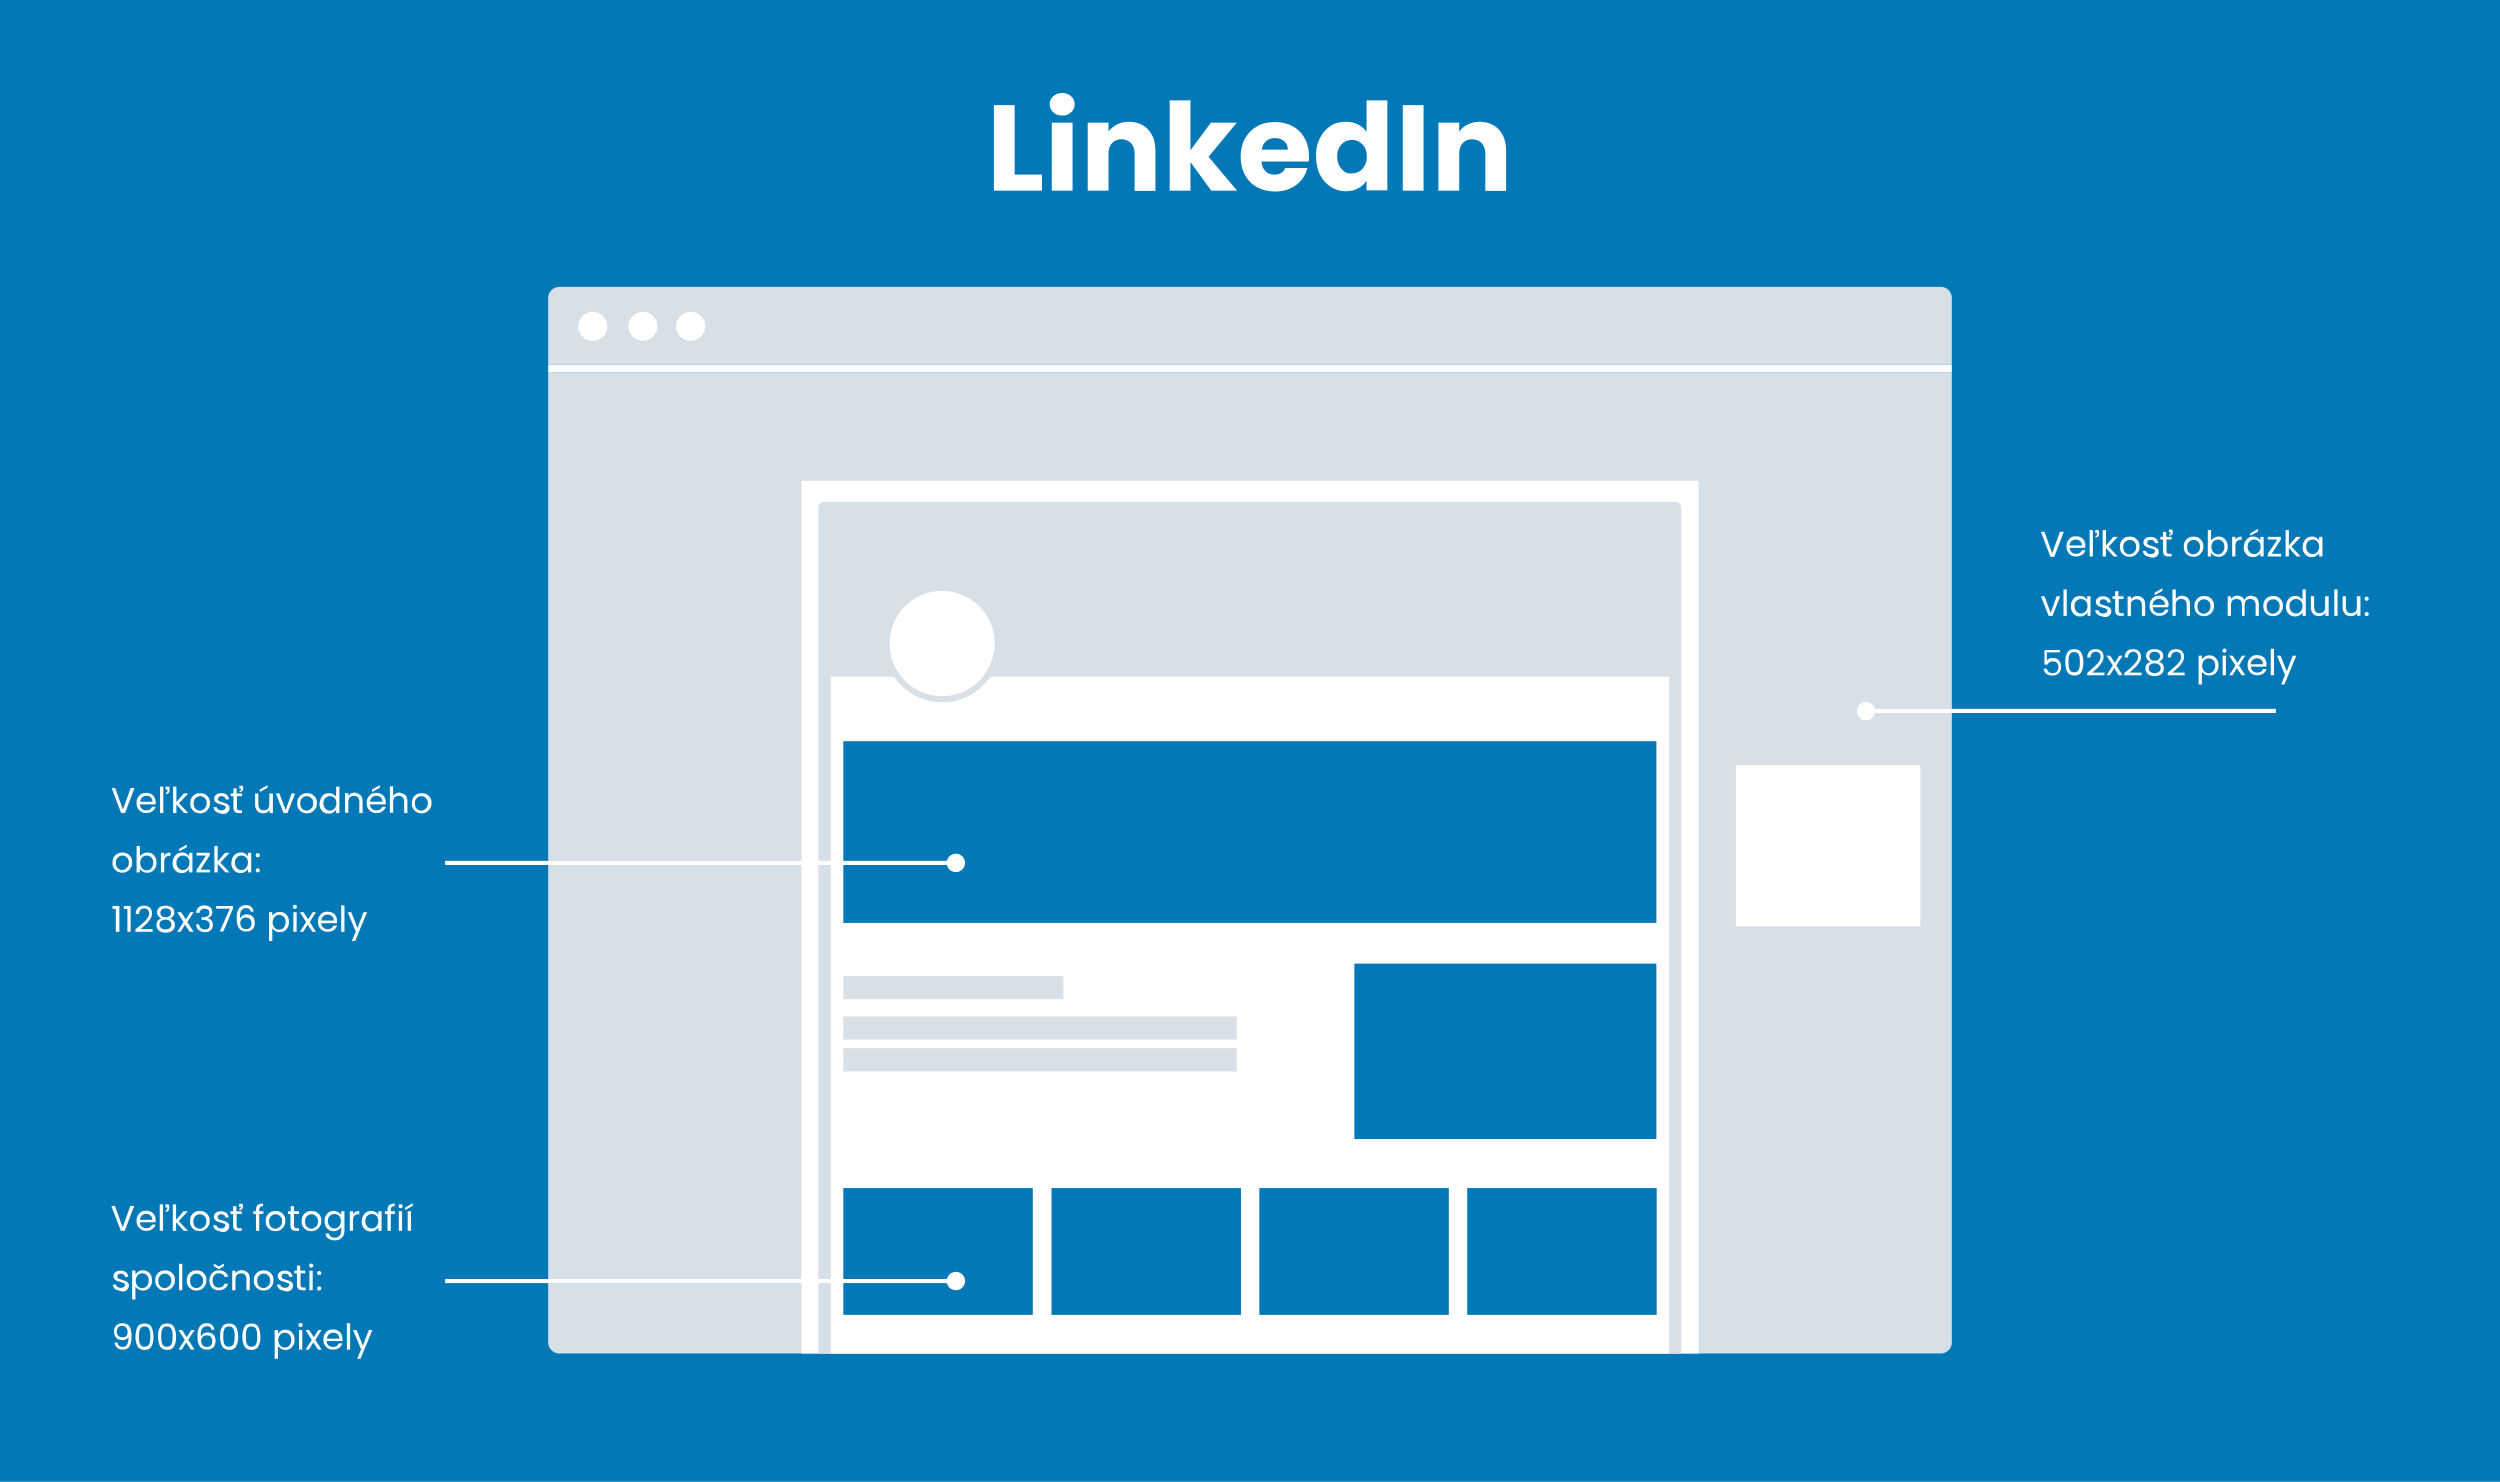 <svg xmlns="http://www.w3.org/2000/svg" xml:space="preserve" baseProfile="tiny" overflow="visible" version="1.2" viewBox="0 0 841.9 499"><path fill="#0278B6" d="M0 0h841.9v499H0z"/><path fill="#D7DFE7" d="M657.3 100.3v22.5H184.6v-22.5c0-2 1.7-3.7 3.7-3.7h465.3c2 0 3.7 1.6 3.7 3.7"/><path fill="#FFF" d="M184.6 122.8h472.7v2.7H184.6z"/><path fill="#D7DFE7" d="M184.6 125.5v326.6c0 2 1.7 3.7 3.7 3.7h465.3c2 0 3.7-1.7 3.7-3.7V125.5z"/><circle cx="199.6" cy="109.9" r="4.9" fill="#FFF"/><circle cx="216.5" cy="109.9" r="4.9" fill="#FFF"/><circle cx="232.6" cy="109.9" r="4.9" fill="#FFF"/><g fill="#FFF"><circle cx="320.8" cy="209.5" r="3.1"/><path d="M492.742 210.186h-170.6v-1.4h170.6z"/></g><path fill="#FFF" d="M269.9 161.9H572v293.9H269.9z"/><path fill="#D7DFE7" d="M566.2 455.8H275.6V171.1c0-1.2.9-2.1 2.1-2.1h286.4c1.2 0 2.1.9 2.1 2.1z"/><path fill="#FFF" d="M279.8 227.9h282.3v227.9H279.8z"/><path fill="#D7DFE7" d="M317.3 197.1c-10.8 0-19.7 8.8-19.7 19.7s8.8 19.7 19.7 19.7c10.8 0 19.7-8.8 19.7-19.7-.1-10.9-8.9-19.7-19.7-19.7m0 37.3c-9.7 0-17.7-7.9-17.7-17.7 0-9.7 7.9-17.7 17.7-17.7s17.7 7.9 17.7 17.7c-.1 9.8-8 17.7-17.7 17.7"/><circle cx="317.3" cy="216.7" r="17.7" fill="#FFF" transform="rotate(-80.781 317.269 216.716)"/><g fill="#FFF"><path d="M341.7 58.8h9.2v5.4h-16.2V35.4h7zM354.7 37.8q-1.2-1.05-1.2-2.7t1.2-2.7c.8-.7 1.8-1.1 3-1.1s2.2.4 3 1.1q1.2 1.05 1.2 2.7t-1.2 2.7c-1.2 1.05-1.8 1.1-3 1.1s-2.2-.3-3-1.1m6.5 3.5v22.9h-7V41.3zM386.7 43.7q2.4 2.55 2.4 7.2v13.4h-7V51.8q0-2.25-1.2-3.6c-.8-.8-1.9-1.3-3.2-1.3s-2.4.4-3.2 1.3q-1.2 1.2-1.2 3.6v12.4h-7V41.3h7v3c.7-1 1.7-1.8 2.9-2.4s2.6-.9 4.1-.9c2.6.1 4.8.9 6.4 2.7M407.9 64.2l-7-9.6v9.6h-7V33.8h7v16.8l6.9-9.3h8.7L407 52.8l9.6 11.4zM440.7 54.4h-15.9c.1 1.4.6 2.5 1.4 3.3s1.8 1.1 3 1.1c1.7 0 3-.7 3.6-2.2h7.5c-.4 1.5-1.1 2.9-2.1 4.1s-2.2 2.1-3.8 2.8c-1.5.7-3.2 1-5 1-2.2 0-4.2-.5-6-1.4-1.8-1-3.1-2.3-4.1-4.1s-1.5-3.9-1.5-6.2.5-4.5 1.5-6.2c1-1.8 2.3-3.1 4.1-4.1 1.7-1 3.8-1.4 6-1.4s4.2.5 5.9 1.4 3.1 2.3 4 4q1.5 2.55 1.5 6c.1.5 0 1.2-.1 1.9m-7-3.9c0-1.2-.4-2.2-1.2-2.9s-1.8-1.1-3.1-1.1c-1.2 0-2.2.3-3 1s-1.3 1.7-1.5 2.9h8.8zM444.5 46.5c.9-1.8 2.1-3.1 3.6-4.1s3.2-1.4 5.1-1.4c1.5 0 2.9.3 4.1.9s2.2 1.5 2.9 2.5V33.8h7v30.3h-7v-3.3c-.7 1.1-1.6 2-2.8 2.6-1.2.7-2.6 1-4.2 1q-2.85 0-5.1-1.5c-1.5-1-2.7-2.4-3.6-4.1-.9-1.8-1.3-3.9-1.3-6.2-.1-2.3.4-4.3 1.3-6.1m14.3 2.1c-1-1-2.2-1.5-3.5-1.5s-2.6.5-3.5 1.5c-1 1-1.5 2.4-1.5 4.1q0 2.55 1.5 4.2c1.5 1.65 2.2 1.5 3.5 1.5s2.6-.5 3.5-1.5 1.5-2.4 1.5-4.1q0-2.7-1.5-4.2M479.4 35.4v28.8h-7V35.4zM504.8 43.7q2.4 2.55 2.4 7.2v13.4h-7V51.8q0-2.25-1.2-3.6c-.8-.8-1.9-1.3-3.2-1.3s-2.4.4-3.2 1.3q-1.2 1.2-1.2 3.6v12.4h-7V41.3h7v3c.7-1 1.7-1.8 2.9-2.4s2.6-.9 4.1-.9c2.7.1 4.8.9 6.4 2.7"/></g><g fill="#FFF"><path d="m45.3 265.4-3.2 8.4h-1.3l-3.2-8.4h1.2l2.6 7.2 2.6-7.2zM52.4 270.9h-5.3c0 .6.3 1.2.7 1.5.4.4.9.5 1.5.5q.75 0 1.2-.3c.3-.2.5-.5.7-.9h1.2c-.2.6-.5 1.1-1.1 1.5-.5.4-1.2.6-2 .6-.6 0-1.2-.1-1.7-.4q-.75-.45-1.2-1.2c-.3-.5-.4-1.1-.4-1.8s.1-1.3.4-1.8.7-.9 1.1-1.2c.5-.3 1.1-.4 1.7-.4s1.2.1 1.7.4.9.6 1.1 1.1c.3.5.4 1 .4 1.6.1.3 0 .6 0 .8m-1.3-2c-.2-.3-.4-.5-.8-.7-.3-.2-.7-.2-1-.2-.6 0-1 .2-1.4.5-.4.4-.6.8-.7 1.5h4.2c-.1-.4-.2-.8-.3-1.1M55 264.9v8.9h-1.1v-8.9zm2.1 1.1c0 .9-.4 1.4-1.2 1.4v-.5c.2 0 .3-.1.4-.2s.1-.3.1-.5v-.3h-.6v-1H57c.1.4.1.7.1 1.1M62 273.8l-2.6-2.9v2.9h-1.1v-8.9h1.1v5.2l2.5-2.9h1.5l-3.1 3.3 3.1 3.3zM65.7 273.5q-.75-.45-1.2-1.2c-.45-.75-.4-1.1-.4-1.8s.1-1.3.4-1.8q.45-.75 1.2-1.2c.5-.3 1.1-.4 1.7-.4s1.2.1 1.7.4q.75.45 1.2 1.2c.45.75.4 1.1.4 1.8s-.1 1.3-.5 1.8q-.45.75-1.2 1.2c-.5.3-1.1.4-1.7.4-.5 0-1.1-.2-1.6-.4m2.8-.9c.3-.2.6-.5.8-.8.2-.4.3-.8.3-1.3s-.1-1-.3-1.3-.5-.6-.8-.8-.7-.3-1.1-.3-.8.1-1.1.3-.6.5-.8.8c-.2.4-.3.8-.3 1.3s.1 1 .3 1.4.5.6.8.8.7.3 1.1.3.7-.2 1.1-.4M73.2 273.6c-.4-.2-.7-.4-.9-.7s-.4-.7-.4-1.1H73c0 .3.2.6.5.8s.6.3 1.1.3c.4 0 .7-.1 1-.3.2-.2.4-.4.4-.7s-.1-.5-.4-.6-.7-.3-1.2-.4-.9-.3-1.2-.4-.6-.3-.8-.6-.3-.6-.3-1q0-.45.3-.9c.2-.3.5-.5.9-.7s.8-.2 1.3-.2q1.05 0 1.8.6c.4.4.7.9.7 1.5H76c0-.3-.2-.6-.4-.8-.3-.2-.6-.3-1-.3q-.6 0-.9.3c-.2.2-.3.4-.3.7 0 .2.1.4.2.5s.3.3.5.3.5.2.9.3c.5.1.9.3 1.2.4s.5.3.8.6.3.6.3 1-.1.7-.3 1-.5.5-.8.7c-.4.2-.8.2-1.3.2-.9-.2-1.3-.3-1.7-.5M79.8 267.2h1.7v.9h-1.7v3.9c0 .3.1.5.2.7.1.1.4.2.7.2h.8v.9h-1c-.6 0-1.1-.1-1.4-.4s-.5-.7-.5-1.4v-3.9h-.9v-.9h.9v-1.7h1.1v1.7zm2.1-1.7q0 .6-.3.9t-.9.3v-.5c.2 0 .3 0 .4-.1s.1-.2.1-.3v-.2h-.6v-1h1.1c.2.3.2.6.2.9M91.9 267.2v6.6h-1.1v-1c-.2.3-.5.6-.9.8q-.6.3-1.2.3c-.5 0-1-.1-1.4-.3s-.7-.5-1-1c-.2-.4-.4-.9-.4-1.5v-3.9H87v3.7c0 .6.2 1.1.5 1.5.3.3.8.5 1.3.5.6 0 1-.2 1.4-.5.3-.4.5-.9.5-1.6v-3.6zm-1.8-1.9-2.6 1.4v-.8l2.6-1.5zM96.2 272.8l2-5.6h1.2l-2.6 6.6h-1.3l-2.6-6.6h1.2zM101.7 273.5q-.75-.45-1.2-1.2c-.45-.75-.4-1.1-.4-1.8s.1-1.3.4-1.8q.45-.75 1.2-1.2c.5-.3 1.1-.4 1.7-.4s1.2.1 1.7.4q.75.45 1.2 1.2c.45.75.4 1.1.4 1.8s-.1 1.3-.5 1.8q-.45.75-1.2 1.2c-.5.3-1.1.4-1.7.4s-1.1-.2-1.6-.4m2.7-.9c.3-.2.6-.5.8-.8.2-.4.3-.8.3-1.3s-.1-1-.3-1.3-.5-.6-.8-.8-.7-.3-1.1-.3-.8.1-1.1.3-.6.5-.8.8c-.2.4-.3.8-.3 1.3s.1 1 .3 1.4.5.6.8.8.7.3 1.1.3.8-.2 1.1-.4M108.1 268.7c.3-.5.6-.9 1.1-1.2s1-.4 1.6-.4c.5 0 1 .1 1.4.4.4.2.8.5 1 .9v-3.5h1.1v8.9h-1.1v-1.2c-.2.4-.5.7-1 1-.4.3-.9.4-1.5.4s-1.1-.1-1.6-.4-.9-.7-1.1-1.2c-.3-.5-.4-1.1-.4-1.8.1-.8.3-1.4.5-1.9m4.9.5c-.2-.4-.5-.7-.8-.8-.3-.2-.7-.3-1.1-.3s-.8.1-1.1.3-.6.5-.8.8c-.2.4-.3.8-.3 1.3s.1.9.3 1.3.5.7.8.9.7.3 1.1.3.8-.1 1.1-.3.6-.5.8-.9.3-.8.3-1.3-.1-1-.3-1.3M121.4 267.8c.5.5.7 1.2.7 2.1v3.9H121V270c0-.7-.2-1.2-.5-1.5s-.8-.5-1.3-.5c-.6 0-1 .2-1.4.5-.3.4-.5.9-.5 1.6v3.6h-1.1v-6.6h1.1v.9c.2-.3.5-.6.9-.8q.6-.3 1.2-.3c.9.2 1.5.4 2 .9M129.9 270.9h-5.3c0 .6.3 1.2.7 1.5.4.4.9.5 1.5.5q.75 0 1.2-.3c.3-.2.5-.5.7-.9h1.2c-.2.6-.5 1.1-1.1 1.5-.5.4-1.2.6-2 .6-.6 0-1.2-.1-1.7-.4q-.75-.45-1.2-1.2c-.3-.5-.4-1.1-.4-1.8s.1-1.3.4-1.8.7-.9 1.1-1.2c.5-.3 1.1-.4 1.7-.4s1.2.1 1.7.4.9.6 1.1 1.1c.3.5.4 1 .4 1.6zm-1.4-2c-.2-.3-.4-.5-.8-.7-.3-.2-.7-.2-1-.2-.6 0-1 .2-1.4.5-.4.4-.6.8-.7 1.5h4.2c0-.4-.1-.8-.3-1.1m-.6-3.6-2.6 1.4v-.8l2.6-1.5zM136 267.4c.4.2.7.5.9 1s.3.9.3 1.5v3.9h-1.1V270c0-.7-.2-1.2-.5-1.5s-.8-.5-1.3-.5c-.6 0-1 .2-1.4.5-.3.4-.5.9-.5 1.6v3.6h-1.1v-8.9h1.1v3.2c.2-.3.5-.6.9-.8s.8-.3 1.3-.3c.5.2 1 .3 1.4.5M140.3 273.5q-.75-.45-1.2-1.2c-.45-.75-.4-1.1-.4-1.8s.1-1.3.4-1.8q.45-.75 1.2-1.2c.5-.3 1.1-.4 1.7-.4s1.2.1 1.7.4q.75.45 1.2 1.2c.45.75.4 1.1.4 1.8s-.1 1.3-.5 1.8q-.45.75-1.2 1.2c-.5.3-1.1.4-1.7.4s-1.1-.2-1.6-.4m2.7-.9c.3-.2.6-.5.8-.8.2-.4.3-.8.3-1.3s-.1-1-.3-1.3-.5-.6-.8-.8-.7-.3-1.1-.3-.8.1-1.1.3-.6.5-.8.8c-.2.4-.3.8-.3 1.3s.1 1 .3 1.4.5.6.8.8.7.3 1.1.3.8-.2 1.1-.4M39.5 293.5q-.75-.45-1.2-1.2c-.45-.75-.4-1.1-.4-1.8s.1-1.3.4-1.8q.45-.75 1.2-1.2c.5-.3 1.1-.4 1.7-.4s1.2.1 1.7.4q.75.45 1.2 1.2c.45.75.4 1.1.4 1.8s-.1 1.3-.5 1.8q-.45.75-1.2 1.2c-.5.3-1.1.4-1.7.4-.5 0-1.1-.2-1.6-.4m2.8-.9c.3-.2.6-.5.8-.8.2-.4.3-.8.3-1.3s-.1-1-.3-1.3-.5-.6-.8-.8-.7-.3-1.1-.3-.8.1-1.1.3-.6.5-.8.8c-.2.4-.3.8-.3 1.3s.1 1 .3 1.4.5.6.8.8.7.3 1.1.3.8-.2 1.1-.4M48.1 287.5c.4-.2.9-.4 1.5-.4s1.1.1 1.6.4.8.7 1.1 1.2.4 1.1.4 1.8-.1 1.3-.4 1.8-.6.9-1.1 1.2-1 .4-1.6.4-1.1-.1-1.5-.4c-.4-.2-.8-.6-1-.9v1.2H46v-8.9h1.1v3.5c.2-.4.6-.7 1-.9m3.2 1.7c-.2-.4-.5-.6-.8-.8s-.7-.3-1.1-.3-.8.1-1.1.3-.6.5-.8.9-.3.8-.3 1.3.1.9.3 1.3.5.7.8.9.7.3 1.1.3.8-.1 1.1-.3.6-.5.8-.9.3-.8.3-1.3c0-.6-.1-1.1-.3-1.4M56.1 287.4c.4-.2.8-.3 1.3-.3v1.1h-.3c-1.2 0-1.8.7-1.8 2v3.6h-1.1v-6.6h1.1v1.1c.1-.4.4-.7.8-.9M58.6 288.7c.3-.5.6-.9 1.1-1.2s1-.4 1.6-.4 1.1.1 1.5.4c.4.2.7.6.9.9v-1.2h1.1v6.6h-1.1v-1.2c-.2.4-.5.7-1 1-.4.3-.9.4-1.5.4s-1.1-.1-1.6-.4-.8-.7-1.1-1.2-.4-1.1-.4-1.8c.1-.8.2-1.4.5-1.9m4.9.5c-.2-.4-.5-.7-.8-.8-.3-.2-.7-.3-1.1-.3s-.8.1-1.1.3-.6.5-.8.8c-.2.4-.3.8-.3 1.3s.1.9.3 1.3.5.7.8.9.7.3 1.1.3.8-.1 1.1-.3.6-.5.8-.9.3-.8.3-1.3-.1-1-.3-1.3m-.6-3.9-2.6 1.4v-.8l2.6-1.5zM67.5 292.9h3.2v.9h-4.5v-.9l3.2-4.8h-3.2v-.9h4.4v.9zM75.9 293.8l-2.6-2.9v2.9h-1.1v-8.9h1.1v5.2l2.5-2.9h1.5l-3.1 3.3 3.1 3.3zM78.4 288.7c.3-.5.6-.9 1.1-1.2s1-.4 1.6-.4 1.1.1 1.5.4c.4.2.7.6.9.9v-1.2h1.1v6.6h-1.1v-1.2c-.2.4-.5.7-1 1-.4.3-.9.4-1.5.4s-1.1-.1-1.6-.4-.8-.7-1.1-1.2-.4-1.1-.4-1.8c.1-.8.2-1.4.5-1.9m4.8.5c-.2-.4-.5-.7-.8-.8-.3-.2-.7-.3-1.1-.3s-.8.1-1.1.3-.6.5-.8.8c-.2.4-.3.8-.3 1.3s.1.9.3 1.3.5.7.8.9.7.3 1.1.3.8-.1 1.1-.3.6-.5.8-.9.3-.8.3-1.3-.1-1-.3-1.3M86.3 288.5c-.1-.1-.2-.3-.2-.5s.1-.4.2-.5.3-.2.5-.2.4.1.5.2.2.3.2.5-.1.4-.2.5-.3.2-.5.2-.4-.1-.5-.2m0 5.1c-.1-.1-.2-.3-.2-.5s.1-.4.2-.5.3-.2.5-.2.4.1.5.2.2.3.2.5-.1.4-.2.5-.3.2-.5.2-.4 0-.5-.2M37.9 306.1v-1h2.3v8.7H39v-7.7zM41.7 306.1v-1H44v8.7h-1.1v-7.7zM48.1 310.9c.6-.5 1.1-1.1 1.5-1.6.4-.6.6-1.1.6-1.7 0-.5-.1-.9-.4-1.2s-.7-.5-1.2-.5-1 .2-1.3.5-.5.8-.5 1.4h-1.1c0-.9.3-1.6.8-2.1s1.2-.7 2-.7 1.5.2 2 .7.7 1.1.7 1.9c0 .7-.2 1.3-.6 1.9s-.8 1.2-1.4 1.7c-.5.5-1.1 1-1.9 1.7h4.1v.9h-5.8v-.8c1.1-.9 1.9-1.6 2.5-2.1M53.3 308.5c-.2-.3-.4-.7-.4-1.2q0-.6.3-1.2c.2-.3.5-.6 1-.8.4-.2.9-.3 1.6-.3s1.1.1 1.6.3c.4.2.8.5 1 .8q.3.45.3 1.2c0 .5-.1.9-.4 1.2-.2.3-.6.6-1 .8.5.2.9.4 1.2.8s.4.8.4 1.4c0 .5-.1 1-.4 1.4s-.6.7-1.1.9-1 .3-1.6.3-1.1-.1-1.6-.3-.8-.5-1.1-.9-.4-.8-.4-1.4c0-.5.1-1 .4-1.4s.7-.6 1.2-.8c-.4-.2-.8-.5-1-.8m1 1.6q-.6.45-.6 1.2c0 .5.2.9.5 1.2.4.3.9.5 1.5.5s1.1-.2 1.5-.5.5-.7.5-1.2q0-.75-.6-1.2c-.6-.45-.9-.4-1.5-.4-.4 0-.9.2-1.3.4m2.8-3.8c-.3-.3-.8-.4-1.3-.4-.6 0-1 .1-1.3.4s-.5.6-.5 1.1c0 .4.2.8.5 1.1s.8.4 1.3.4 1-.1 1.3-.4.5-.6.5-1.1-.2-.9-.5-1.1M63.9 313.8l-1.6-2.4-1.5 2.4h-1.1l2.1-3.3-2.1-3.3H61l1.6 2.4 1.5-2.4h1.1l-2.1 3.3 2.1 3.3zM66.9 305.5c.5-.4 1.2-.6 2-.6.5 0 1 .1 1.4.3s.7.5.9.8.3.7.3 1.1c0 .5-.1.9-.4 1.3s-.7.6-1.1.7v.1c.5.1.9.4 1.2.8s.5.9.5 1.5q0 .75-.3 1.2c-.2.4-.5.6-.9.9s-.9.3-1.5.3c-.8 0-1.5-.2-2.1-.7-.5-.4-.8-1.1-.9-1.9h1q.15.75.6 1.2c.3.3.8.5 1.3.5.6 0 1-.1 1.3-.4s.4-.7.4-1.1c0-.6-.2-1-.6-1.3s-1-.4-1.8-.4h-.3v-.9h.3c.7 0 1.3-.1 1.7-.4.4-.2.6-.6.6-1.1 0-.4-.1-.8-.4-1s-.7-.4-1.2-.4-.9.1-1.2.4-.5.6-.5 1H66c.1-.9.4-1.4.9-1.9M78.5 305.9l-3.3 7.8H74l3.4-7.7h-4.6v-.9h5.7zM82.9 305.8c-.7 0-1.2.3-1.6.8s-.5 1.5-.5 2.7c.2-.4.5-.7.9-1 .4-.2.9-.4 1.4-.4.8 0 1.5.3 2 .8s.7 1.2.7 2.1q0 .75-.3 1.5c-.2.4-.5.8-1 1-.4.3-.9.4-1.6.4-.8 0-1.5-.2-1.9-.6-.5-.4-.8-.9-1-1.5s-.3-1.4-.3-2.4c0-2.9 1-4.4 3.1-4.4q1.2 0 1.8.6c.6.6.7 1 .8 1.6h-1c-.1-.7-.6-1.2-1.5-1.2m-1 3.4c-.3.1-.6.4-.7.6s-.3.6-.3 1c0 .6.2 1.1.5 1.5s.9.6 1.5.6 1-.2 1.3-.5.5-.8.5-1.4-.2-1.1-.5-1.5-.8-.5-1.4-.5c-.3-.1-.6 0-.9.2M92.7 307.5c.4-.3.9-.4 1.5-.4s1.1.1 1.6.4.9.7 1.1 1.2c.3.5.4 1.1.4 1.8s-.1 1.3-.4 1.8-.6.9-1.1 1.2-1 .4-1.6.4-1.1-.1-1.5-.4-.8-.6-1-.9v4.3h-1.1v-9.7h1.1v1.2c.3-.4.6-.7 1-.9m3.2 1.7c-.2-.4-.5-.6-.8-.8s-.7-.3-1.1-.3-.8.1-1.1.3-.6.5-.8.9-.3.8-.3 1.3.1.9.3 1.3.5.7.8.9.7.3 1.1.3.8-.1 1.1-.3.6-.5.8-.9.3-.8.3-1.3c0-.6-.1-1.1-.3-1.4M98.8 305.9c-.1-.1-.2-.3-.2-.5s.1-.4.2-.5.3-.2.5-.2.4.1.5.2.2.3.2.5-.1.4-.2.5-.3.2-.5.2c-.1 0-.3-.1-.5-.2m1.1 1.3v6.6h-1.1v-6.6zM105.2 313.8l-1.6-2.4-1.5 2.4H101l2.1-3.3-2.1-3.3h1.2l1.6 2.4 1.5-2.4h1.1l-2.1 3.3 2.1 3.3zM113.5 310.9h-5.3c0 .6.3 1.2.7 1.5.4.4.9.5 1.5.5q.75 0 1.2-.3c.3-.2.5-.5.7-.9h1.2c-.2.6-.5 1.1-1.1 1.5-.5.4-1.2.6-2 .6-.6 0-1.2-.1-1.7-.4q-.75-.45-1.2-1.2c-.3-.5-.4-1.1-.4-1.8s.1-1.3.4-1.8.7-.9 1.1-1.2c.5-.3 1.1-.4 1.7-.4s1.2.1 1.7.4.9.6 1.1 1.1c.3.5.4 1 .4 1.6zm-1.4-2c-.2-.3-.4-.5-.8-.7-.3-.2-.7-.2-1-.2-.6 0-1 .2-1.4.5-.4.4-.6.8-.7 1.5h4.2c0-.4-.1-.8-.3-1.1M116 304.9v8.9h-1.1v-8.9zM123.6 307.2l-4 9.7h-1.1l1.3-3.2-2.7-6.5h1.2l2.1 5.3 2-5.3z"/></g><g fill="#FFF"><path d="m695 179.1-3.2 8.4h-1.3l-3.2-8.4h1.2l2.6 7.2 2.6-7.2zM702.2 184.5H697c0 .6.3 1.2.7 1.5.4.4.9.5 1.5.5q.75 0 1.2-.3c.3-.2.5-.5.7-.9h1.2c-.2.6-.5 1.1-1.1 1.5s-1.2.6-2 .6c-.6 0-1.2-.1-1.7-.4q-.75-.45-1.2-1.2c-.3-.5-.4-1.1-.4-1.8s.1-1.3.4-1.8.7-.9 1.1-1.2 1.1-.4 1.7-.4 1.2.1 1.7.4.9.6 1.1 1.1.4 1 .4 1.6c-.1.4-.1.6-.1.8m-1.4-1.9c-.2-.3-.4-.5-.8-.7-.3-.2-.7-.2-1-.2-.6 0-1 .2-1.4.5-.4.4-.6.8-.7 1.5h4.2c0-.5-.1-.8-.3-1.1M704.8 178.5v8.9h-1.1v-8.9zm2.1 1.1c0 .9-.4 1.4-1.2 1.4v-.5c.2 0 .3-.1.4-.2s.1-.3.1-.5v-.3h-.6v-1h1.1c.1.4.2.8.2 1.1M711.8 187.4l-2.6-2.9v2.9h-1.1v-8.9h1.1v5.2l2.5-2.9h1.5l-3.1 3.3 3.1 3.3zM715.5 187.1q-.75-.45-1.2-1.2c-.3-.5-.4-1.1-.4-1.8s.1-1.3.4-1.8.7-.9 1.2-1.2 1.1-.4 1.7-.4 1.2.1 1.7.4.9.7 1.2 1.2.4 1.1.4 1.8-.1 1.3-.5 1.8q-.45.75-1.2 1.2c-.5.3-1.1.4-1.7.4s-1.1-.1-1.6-.4m2.8-.8c.3-.2.6-.5.8-.8.2-.4.3-.8.3-1.3s-.1-1-.3-1.3c-.2-.4-.5-.6-.8-.8s-.7-.3-1.1-.3-.8.1-1.1.3-.6.5-.8.8c-.2.4-.3.8-.3 1.3s.1 1 .3 1.4.5.6.8.8.7.3 1.1.3c.4-.1.7-.2 1.1-.4M722.9 187.3c-.4-.2-.7-.4-.9-.7s-.4-.7-.4-1.1h1.1c0 .3.2.6.5.8s.6.3 1.1.3c.4 0 .7-.1 1-.3s.4-.4.4-.7-.1-.5-.4-.6-.7-.3-1.2-.4-.9-.3-1.2-.4-.6-.3-.8-.6-.3-.6-.3-1q0-.45.3-.9c.2-.3.5-.5.9-.7s.8-.2 1.3-.2q1.05 0 1.8.6c.4.4.7.9.7 1.5h-1.1c0-.3-.2-.6-.4-.8-.3-.2-.6-.3-1-.3q-.6 0-.9.3c-.3.3-.3.4-.3.7 0 .2.1.4.2.5s.3.3.5.3.5.2.9.3c.5.1.9.3 1.2.4s.5.3.8.6.3.6.3 1-.1.7-.3 1-.5.5-.8.7c-.4.2-.8.2-1.3.2-.8-.3-1.3-.4-1.7-.5M729.6 180.8h1.7v.9h-1.7v3.9c0 .3.1.5.2.7.1.1.4.2.7.2h.8v.9h-1c-.6 0-1.1-.1-1.4-.4s-.5-.7-.5-1.4v-3.9h-.9v-.9h.9v-1.7h1.1v1.7zm2.1-1.6q0 .6-.3.9t-.9.3v-.5c.2 0 .3 0 .4-.1s.1-.2.1-.3v-.2h-.6v-1h1.1c.1.3.2.6.2.9M737 187.1q-.75-.45-1.2-1.2c-.3-.5-.4-1.1-.4-1.8s.1-1.3.4-1.8.7-.9 1.2-1.2 1.1-.4 1.7-.4 1.2.1 1.7.4.9.7 1.2 1.2.4 1.1.4 1.8-.1 1.3-.5 1.8q-.45.75-1.2 1.2c-.5.3-1.1.4-1.7.4-.5 0-1.1-.1-1.6-.4m2.8-.8c.3-.2.6-.5.8-.8.2-.4.3-.8.3-1.3s-.1-1-.3-1.3c-.2-.4-.5-.6-.8-.8s-.7-.3-1.1-.3-.8.1-1.1.3-.6.5-.8.8c-.2.4-.3.8-.3 1.3s.1 1 .3 1.4.5.6.8.8.7.3 1.1.3c.4-.1.8-.2 1.1-.4M745.6 181.1c.4-.2.9-.4 1.5-.4s1.1.1 1.6.4.8.7 1.1 1.2.4 1.1.4 1.8-.1 1.3-.4 1.8-.6.9-1.1 1.2-1 .4-1.6.4-1.1-.1-1.5-.4c-.4-.2-.8-.6-1-.9v1.2h-1.1v-8.9h1.1v3.5c.2-.3.6-.6 1-.9m3.2 1.7c-.2-.4-.5-.6-.8-.8s-.7-.3-1.1-.3-.8.1-1.1.3-.6.5-.8.9-.3.8-.3 1.3.1.9.3 1.3.5.7.8.9.7.3 1.1.3.8-.1 1.1-.3.6-.5.8-.9.3-.8.3-1.3c0-.6-.1-1-.3-1.4M753.6 181c.4-.2.8-.3 1.3-.3v1.1h-.3c-1.2 0-1.8.7-1.8 2v3.6h-1.1v-6.6h1.1v1.1c.1-.4.4-.7.8-.9M756.1 182.3c.3-.5.6-.9 1.1-1.2s1-.4 1.6-.4 1.1.1 1.5.4c.4.2.7.6.9.9v-1.2h1.1v6.6h-1.1v-1.2c-.2.4-.5.7-1 1s-.9.4-1.5.4-1.1-.1-1.6-.4-.8-.7-1.1-1.2-.4-1.1-.4-1.8c.1-.8.2-1.3.5-1.9m4.9.5c-.2-.4-.5-.6-.8-.8s-.7-.3-1.1-.3-.8.1-1.1.3-.6.5-.8.8c-.2.4-.3.8-.3 1.3s.1.9.3 1.3.5.7.8.9.7.3 1.1.3.8-.1 1.1-.3.6-.5.8-.9.3-.8.3-1.3-.1-.9-.3-1.3m-.6-3.8-2.6 1.4v-.8l2.6-1.5zM765 186.5h3.2v.9h-4.5v-.9l3.2-4.8h-3.2v-.9h4.4v.9zM773.4 187.4l-2.6-2.9v2.9h-1.1v-8.9h1.1v5.2l2.5-2.9h1.5l-3.1 3.3 3.1 3.3zM775.9 182.3c.3-.5.6-.9 1.1-1.2s1-.4 1.6-.4 1.1.1 1.5.4c.4.2.7.6.9.9v-1.2h1.1v6.6H781v-1.2c-.2.4-.5.7-1 1s-.9.4-1.5.4-1.1-.1-1.6-.4-.8-.7-1.1-1.2-.4-1.1-.4-1.8c.1-.8.2-1.3.5-1.9m4.8.5c-.2-.4-.5-.6-.8-.8s-.7-.3-1.1-.3-.8.1-1.1.3-.6.5-.8.8c-.2.4-.3.8-.3 1.3s.1.9.3 1.3.5.7.8.9.7.3 1.1.3.8-.1 1.1-.3.6-.5.8-.9.3-.8.3-1.3-.1-.9-.3-1.3M690.6 206.4l2-5.6h1.2l-2.6 6.6h-1.3l-2.6-6.6h1.2zM696 198.5v8.9h-1.1v-8.9zM697.8 202.3c.3-.5.6-.9 1.1-1.2s1-.4 1.6-.4 1.1.1 1.5.4.7.6.9.9v-1.2h1.1v6.6h-1v-1.2c-.2.4-.5.7-1 1-.4.3-.9.4-1.5.4s-1.1-.1-1.6-.4-.8-.7-1.1-1.2-.4-1.1-.4-1.8c0-.8.1-1.3.4-1.9m4.9.5c-.2-.4-.5-.6-.8-.8s-.7-.3-1.1-.3-.8.1-1.1.3-.6.5-.8.8-.3.8-.3 1.3.1.9.3 1.3.5.7.8.9.7.3 1.1.3.8-.1 1.1-.3.6-.5.8-.9.3-.8.3-1.3-.1-.9-.3-1.3M706.9 207.3c-.4-.2-.7-.4-.9-.7s-.4-.7-.4-1.1h1.1c0 .3.2.6.5.8s.6.3 1.1.3c.4 0 .7-.1 1-.3.2-.2.4-.4.4-.7s-.1-.5-.4-.6-.7-.3-1.2-.4-.9-.3-1.2-.4-.6-.3-.8-.6-.3-.6-.3-1q0-.45.3-.9c.2-.3.5-.5.9-.7s.8-.2 1.3-.2q1.05 0 1.8.6c.4.4.7.9.7 1.5h-1.1c0-.3-.2-.6-.4-.8-.3-.2-.6-.3-1-.3q-.6 0-.9.3c-.2.2-.3.4-.3.7 0 .2.1.4.2.5s.3.3.5.3.5.2.9.3c.5.1.9.3 1.2.4s.5.3.8.6.3.6.3 1-.1.7-.3 1-.5.5-.8.7c-.4.2-.8.2-1.3.2-.8-.3-1.3-.4-1.7-.5M713.5 201.7v3.9c0 .3.1.5.2.7.1.1.4.2.7.2h.8v.9h-1c-.6 0-1.1-.1-1.4-.4s-.5-.7-.5-1.4v-3.9h-.9v-.9h.9v-1.7h1.1v1.7h1.7v.9zM721.7 201.5c.5.5.7 1.2.7 2.1v3.9h-1.1v-3.7c0-.7-.2-1.2-.5-1.5s-.8-.5-1.3-.5c-.6 0-1 .2-1.4.5s-.5.9-.5 1.6v3.6h-1.1v-6.6h1.1v.9c.2-.3.5-.6.9-.8s.8-.3 1.2-.3c.9 0 1.5.3 2 .8M730.2 204.5H725c0 .6.3 1.2.7 1.5.4.4.9.5 1.5.5q.75 0 1.2-.3c.3-.2.5-.5.7-.9h1.2c-.2.6-.5 1.1-1.1 1.5-.5.4-1.2.6-2 .6-.6 0-1.2-.1-1.7-.4q-.75-.45-1.2-1.2c-.3-.5-.4-1.1-.4-1.8s.1-1.3.4-1.8.7-.9 1.1-1.2c.5-.3 1.1-.4 1.7-.4s1.2.1 1.7.4.8.6 1.1 1.1.4 1 .4 1.6c-.1.4-.1.6-.1.8m-1.4-1.9c-.2-.3-.4-.5-.8-.7-.3-.2-.7-.2-1-.2-.6 0-1 .2-1.4.5s-.6.8-.7 1.5h4.2c0-.5-.1-.8-.3-1.1m-.6-3.6-2.6 1.4v-.8l2.6-1.5zM736.3 201c.4.2.7.5.9 1q.3.6.3 1.5v3.9h-1.1v-3.7c0-.7-.2-1.2-.5-1.5s-.8-.5-1.3-.5c-.6 0-1 .2-1.4.5s-.5.9-.5 1.6v3.6h-1.1v-8.9h1.1v3.2c.2-.3.5-.6.9-.8s.8-.3 1.3-.3c.5.1 1 .2 1.4.4M740.6 207.1q-.75-.45-1.2-1.2c-.3-.5-.4-1.1-.4-1.8s.1-1.3.4-1.8.7-.9 1.2-1.2 1.1-.4 1.7-.4 1.2.1 1.7.4q.75.45 1.2 1.2c.3.5.4 1.1.4 1.8s-.2 1.3-.5 1.8q-.45.75-1.2 1.2c-.5.3-1.1.4-1.7.4s-1.1-.1-1.6-.4m2.7-.8c.3-.2.6-.5.8-.8.2-.4.3-.8.3-1.3s-.1-1-.3-1.3c-.2-.4-.5-.6-.8-.8s-.7-.3-1.1-.3-.8.1-1.1.3-.6.5-.8.8c-.2.4-.3.8-.3 1.3s.1 1 .3 1.4.5.6.8.8.7.3 1.1.3c.4-.1.8-.2 1.1-.4M759.5 201c.4.2.7.5.9 1q.3.6.3 1.5v3.9h-1.1v-3.7c0-.7-.2-1.2-.5-1.5s-.8-.5-1.3-.5c-.6 0-1 .2-1.4.5-.3.4-.5.9-.5 1.6v3.6h-.9v-3.7c0-.7-.2-1.2-.5-1.5s-.8-.5-1.3-.5c-.6 0-1 .2-1.4.5-.3.4-.5.9-.5 1.6v3.6h-1.1v-6.6h1.1v.9c.2-.3.5-.6.9-.8s.8-.3 1.2-.3c.6 0 1 .1 1.5.4.4.2.7.6.9 1.1.2-.5.5-.8.9-1.1s.9-.4 1.4-.4c.6.1 1 .2 1.4.4M763.8 207.1q-.75-.45-1.2-1.2c-.3-.5-.4-1.1-.4-1.8s.1-1.3.4-1.8.7-.9 1.2-1.2 1.1-.4 1.7-.4 1.2.1 1.7.4.9.7 1.2 1.2.4 1.1.4 1.8-.1 1.3-.5 1.8q-.45.75-1.2 1.2c-.5.3-1.1.4-1.7.4-.5 0-1.1-.1-1.6-.4m2.8-.8c.3-.2.6-.5.8-.8.2-.4.3-.8.3-1.3s-.1-1-.3-1.3c-.2-.4-.5-.6-.8-.8s-.7-.3-1.1-.3-.8.1-1.1.3-.6.5-.8.8c-.2.4-.3.8-.3 1.3s.1 1 .3 1.4.5.6.8.8.7.3 1.1.3c.4-.1.7-.2 1.1-.4M770.3 202.3c.3-.5.6-.9 1.1-1.2s1-.4 1.6-.4c.5 0 1 .1 1.4.4.4.2.8.5 1 .9v-3.5h1.1v8.9h-1.1v-1.2c-.2.4-.5.7-1 1-.4.3-.9.4-1.5.4s-1.1-.1-1.6-.4-.9-.7-1.1-1.2c-.3-.5-.4-1.1-.4-1.8.1-.8.2-1.3.5-1.9m4.8.5c-.2-.4-.5-.6-.8-.8s-.7-.3-1.1-.3-.8.1-1.1.3-.6.5-.8.8-.3.8-.3 1.3.1.9.3 1.3.5.7.8.9.7.3 1.1.3.8-.1 1.1-.3.6-.5.8-.9.3-.8.3-1.3-.1-.9-.3-1.3M784.2 200.8v6.6h-1.1v-1c-.2.3-.5.6-.9.8s-.8.3-1.2.3c-.5 0-1-.1-1.4-.3s-.7-.5-1-1c-.2-.4-.4-.9-.4-1.5v-3.9h1.1v3.7c0 .6.2 1.1.5 1.5s.8.5 1.3.5c.6 0 1-.2 1.4-.5s.5-.9.5-1.6v-3.6zM787.2 198.5v8.9h-1.1v-8.9zM794.9 200.8v6.6h-1.1v-1c-.2.3-.5.6-.9.8s-.8.3-1.2.3c-.5 0-1-.1-1.4-.3s-.7-.5-1-1c-.2-.4-.4-.9-.4-1.5v-3.9h1.1v3.7c0 .6.2 1.1.5 1.5s.8.5 1.3.5c.6 0 1-.2 1.4-.5s.5-.9.5-1.6v-3.6zM796.5 202.1c-.1-.1-.2-.3-.2-.5s.1-.4.2-.5.3-.2.5-.2.4.1.5.2.2.3.2.5-.1.4-.2.5-.3.2-.5.2c-.1.1-.3 0-.5-.2m0 5.2c-.1-.1-.2-.3-.2-.5s.1-.4.2-.5.3-.2.5-.2.4.1.5.2.2.3.2.5-.1.4-.2.5-.3.2-.5.2c-.1 0-.3-.1-.5-.2M693.5 219.7h-4.2v2.7c.2-.3.5-.5.8-.6.4-.2.7-.2 1.2-.2.7 0 1.2.1 1.6.4s.7.6.9 1.1c.2.4.3.9.3 1.4q0 .9-.3 1.5c-.3.6-.5.8-1 1.1s-1 .4-1.7.4c-.8 0-1.5-.2-2-.6s-.8-1-.9-1.7h1.1c.1.5.3.8.7 1.1.3.3.8.4 1.3.4.6 0 1.1-.2 1.4-.6s.5-.9.5-1.5-.2-1.1-.5-1.4-.8-.5-1.4-.5c-.4 0-.8.1-1.1.3s-.5.5-.7.8h-1v-4.9h5.2v.8zM696.2 219.8q.6-1.2 2.4-1.2c1.1 0 1.9.4 2.3 1.2s.7 1.8.7 3.2-.2 2.5-.7 3.3c-.4.8-1.2 1.2-2.3 1.2q-1.65 0-2.4-1.2c-.4-.8-.7-1.9-.7-3.3s.2-2.5.7-3.2m4.1 1.4q-.15-.75-.6-1.2c-.3-.3-.7-.4-1.2-.4s-1 .1-1.2.4q-.45.45-.6 1.2c-.1.5-.1 1.1-.1 1.8s0 1.3.1 1.8q.15.75.6 1.2c.45.45.7.4 1.2.4s.9-.1 1.2-.4.5-.7.6-1.2.1-1.1.1-1.8 0-1.3-.1-1.8M705.3 224.5c.6-.5 1.1-1.1 1.5-1.6.4-.6.6-1.1.6-1.7 0-.5-.1-.9-.4-1.2s-.7-.5-1.2-.5-1 .2-1.3.5-.5.8-.5 1.4h-1.1c0-.9.3-1.6.8-2.1s1.2-.7 2-.7 1.5.2 2 .7.7 1.1.7 1.9c0 .7-.2 1.3-.6 1.9s-.8 1.2-1.3 1.7-1.1 1-1.9 1.7h4.1v.9h-5.8v-.8c1-.9 1.8-1.5 2.4-2.1M713.5 227.4 712 225l-1.5 2.4h-1.1l2.1-3.3-2.1-3.3h1.2l1.6 2.4 1.5-2.4h1.1l-2.1 3.3 2.1 3.3zM717.9 224.5c.6-.5 1.1-1.1 1.5-1.6.4-.6.6-1.1.6-1.7 0-.5-.1-.9-.4-1.2s-.7-.5-1.2-.5-1 .2-1.3.5-.5.8-.5 1.4h-1.1c0-.9.3-1.6.8-2.1s1.2-.7 2-.7 1.5.2 2 .7.7 1.1.7 1.9c0 .7-.2 1.3-.6 1.9s-.8 1.2-1.4 1.7-1.1 1-1.9 1.7h4.1v.9h-5.8v-.8c1.2-.9 2-1.5 2.5-2.1M723.1 222.1c-.2-.3-.4-.7-.4-1.2q0-.6.3-1.2c.2-.3.5-.6 1-.8.4-.2.9-.3 1.6-.3.6 0 1.1.1 1.6.3s.8.5 1 .8q.3.45.3 1.2c0 .5-.1.9-.4 1.2-.2.3-.6.6-1 .8.5.2.9.4 1.2.8s.4.8.4 1.4c0 .5-.1 1-.4 1.4s-.6.7-1.1.9-1 .3-1.6.3-1.1-.1-1.6-.3-.8-.5-1.1-.9-.4-.8-.4-1.4c0-.5.1-1 .4-1.4s.7-.6 1.2-.8c-.4-.2-.7-.4-1-.8m1.1 1.7q-.6.45-.6 1.2c0 .5.2.9.5 1.2.4.3.9.5 1.5.5s1.1-.2 1.5-.5.5-.7.5-1.2q0-.75-.6-1.2c-.4-.3-.9-.4-1.5-.4-.5 0-1 .1-1.3.4m2.7-3.9c-.3-.3-.8-.4-1.3-.4-.6 0-1 .1-1.3.4s-.5.6-.5 1.1c0 .4.2.8.5 1.1s.8.4 1.3.4 1-.1 1.3-.4.5-.6.5-1.1c0-.4-.1-.8-.5-1.1M732.4 224.5c.6-.5 1.1-1.1 1.5-1.6.4-.6.6-1.1.6-1.7 0-.5-.1-.9-.4-1.2s-.7-.5-1.2-.5-1 .2-1.3.5-.5.8-.5 1.4H730c0-.9.3-1.6.8-2.1s1.2-.7 2-.7 1.5.2 2 .7.7 1.1.7 1.9c0 .7-.2 1.3-.6 1.9s-.8 1.2-1.4 1.7-1.1 1-1.9 1.7h4.1v.9H730v-.8c1-.9 1.8-1.5 2.4-2.1M742.5 221.1c.4-.3.9-.4 1.5-.4s1.1.1 1.6.4.8.7 1.1 1.2.4 1.1.4 1.8-.1 1.3-.4 1.8-.6.9-1.1 1.2-1 .4-1.6.4-1.1-.1-1.5-.4-.8-.6-1-.9v4.3h-1.1v-9.7h1.1v1.2c.2-.3.6-.6 1-.9m3.2 1.7c-.2-.4-.5-.6-.8-.8s-.7-.3-1.1-.3-.8.1-1.1.3-.6.5-.8.9-.3.8-.3 1.3.1.9.3 1.3.5.7.8.9.7.3 1.1.3.8-.1 1.1-.3.6-.5.8-.9.3-.8.3-1.3c0-.6-.1-1-.3-1.4M748.6 219.6c-.1-.1-.2-.3-.2-.5s.1-.4.2-.5.3-.2.5-.2.4.1.5.2.2.3.2.5-.1.4-.2.5-.3.2-.5.2-.4-.1-.5-.2m1 1.2v6.6h-1.1v-6.6zM754.9 227.4l-1.6-2.4-1.5 2.4h-1.1l2.1-3.3-2.1-3.3h1.2l1.6 2.4 1.5-2.4h1.1l-2.1 3.3 2.1 3.3zM763.2 224.5H758c0 .6.3 1.2.7 1.5.4.4.9.5 1.5.5q.75 0 1.2-.3c.3-.2.5-.5.7-.9h1.2c-.2.6-.5 1.1-1.1 1.5s-1.2.6-2 .6c-.6 0-1.2-.1-1.7-.4q-.75-.45-1.2-1.2c-.3-.5-.4-1.1-.4-1.8s.1-1.3.4-1.8.7-.9 1.1-1.2 1.1-.4 1.7-.4 1.2.1 1.7.4.9.6 1.1 1.1.4 1 .4 1.6c-.1.4-.1.6-.1.8m-1.4-1.9c-.2-.3-.4-.5-.8-.7-.3-.2-.7-.2-1-.2-.6 0-1 .2-1.4.5-.4.4-.6.8-.7 1.5h4.2c0-.5-.1-.8-.3-1.1M765.8 218.5v8.9h-1.1v-8.9zM773.3 220.8l-4 9.7h-1.1l1.3-3.2-2.7-6.5h1.2l2.1 5.3 2-5.3z"/></g><g fill="#FFF"><circle cx="628.4" cy="239.5" r="3.1"/><path d="M766.426 240.113h-136.6v-1.4h136.6z"/></g><path fill="#0278B6" d="M284 249.6h273.8v61.2H284zM456.1 324.5h101.7v59.1H456.1z"/><g fill="#0278B6"><path d="M494.1 400.1h63.8v42.7h-63.8zM424.1 400.1h63.8v42.7h-63.8zM354.1 400.1h63.8v42.7h-63.8zM284 400.1h63.8v42.7H284z"/></g><g fill="#D7DFE7"><path d="M284 328.7h74.1v7.8H284zM284 342.3h132.5v7.8H284zM284 353h132.5v7.8H284z"/></g><g fill="#FFF"><circle cx="321.9" cy="290.6" r="3.1"/><path d="M149.9 289.9h170.6v1.4H149.9z"/></g><g fill="#FFF"><path d="m45.2 406.1-3.2 8.4h-1.3l-3.2-8.4h1.2l2.6 7.2 2.6-7.2zM52.4 411.6h-5.3c0 .6.3 1.2.7 1.5.4.4.9.5 1.5.5q.75 0 1.2-.3c.3-.2.5-.5.7-.9h1.2c-.2.6-.5 1.1-1.1 1.5-.5.4-1.2.6-2 .6-.6 0-1.2-.1-1.7-.4q-.75-.45-1.2-1.2c-.3-.5-.4-1.1-.4-1.8s.1-1.3.4-1.8.7-.9 1.1-1.2c.5-.3 1.1-.4 1.7-.4s1.2.1 1.7.4.9.6 1.1 1.1c.3.5.4 1 .4 1.6zm-1.4-1.9c-.2-.3-.4-.5-.8-.7-.3-.2-.7-.2-1-.2-.6 0-1 .2-1.4.5-.4.4-.6.8-.7 1.5h4.2c0-.5-.1-.8-.3-1.1M54.9 405.6v8.9h-1.1v-8.9zm2.1 1.1c0 .9-.4 1.4-1.2 1.4v-.5c.2 0 .3-.1.4-.2s.1-.3.1-.5v-.3h-.6v-1h1.1c.2.4.2.8.2 1.1M61.9 414.5l-2.6-2.9v2.9h-1.1v-8.9h1.1v5.2l2.5-2.9h1.5l-3.1 3.3 3.1 3.3zM65.6 414.2q-.75-.45-1.2-1.2c-.45-.75-.4-1.1-.4-1.8s.1-1.3.4-1.8q.45-.75 1.2-1.2c.5-.3 1.1-.4 1.7-.4s1.2.1 1.7.4q.75.45 1.2 1.2c.45.75.4 1.1.4 1.8s-.1 1.3-.5 1.8q-.45.75-1.2 1.2c-.5.3-1.1.4-1.7.4-.5 0-1.1-.1-1.6-.4m2.8-.8c.3-.2.6-.5.8-.8.2-.4.3-.8.3-1.3s-.1-1-.3-1.3-.5-.6-.8-.8-.7-.3-1.1-.3-.8.1-1.1.3-.6.5-.8.8c-.2.4-.3.8-.3 1.3s.1 1 .3 1.4.5.6.8.8.7.3 1.1.3.8-.2 1.1-.4M73.1 414.4c-.4-.2-.7-.4-.9-.7s-.4-.7-.4-1.1h1.1c0 .3.2.6.5.8s.6.3 1.1.3c.4 0 .7-.1 1-.3.2-.2.4-.4.4-.7s-.1-.5-.4-.6-.7-.3-1.2-.4-.9-.3-1.2-.4-.6-.3-.8-.6-.3-.6-.3-1q0-.45.3-.9c.2-.3.5-.5.9-.7s.8-.2 1.3-.2q1.05 0 1.8.6c.4.4.7.9.7 1.5h-1.1c0-.3-.2-.6-.4-.8-.3-.2-.6-.3-1-.3q-.6 0-.9.3c-.2.2-.3.4-.3.7 0 .2.1.4.2.5s.3.3.5.3.5.2.9.3c.5.1.9.3 1.2.4s.5.3.8.6.3.6.3 1-.1.7-.3 1-.5.5-.8.7c-.4.2-.8.2-1.3.2-.9-.3-1.3-.4-1.7-.5M79.7 407.9h1.7v.9h-1.7v3.9c0 .3.1.5.2.7.1.1.4.2.7.2h.8v.9h-1c-.6 0-1.1-.1-1.4-.4s-.5-.7-.5-1.4v-3.9h-.9v-.9h.9v-1.7h1.1v1.7zm2.1-1.6q0 .6-.3.9t-.9.3v-.5c.2 0 .3 0 .4-.1s.1-.2.1-.3v-.2h-.6v-1h1.1c.2.3.2.6.2.9M88.7 408.8h-1.4v5.7h-1.1v-5.7h-.9v-.9h.9v-.5c0-.7.2-1.3.6-1.6s1-.5 1.8-.5v.9c-.5 0-.8.1-1 .3q-.3.3-.3.9v.5h1.4zM91.1 414.2q-.75-.45-1.2-1.2c-.45-.75-.4-1.1-.4-1.8s.1-1.3.4-1.8q.45-.75 1.2-1.2c.5-.3 1.1-.4 1.7-.4s1.2.1 1.7.4q.75.45 1.2 1.2c.45.75.4 1.1.4 1.8s-.1 1.3-.5 1.8q-.45.75-1.2 1.2c-.5.3-1.1.4-1.7.4-.5 0-1.1-.1-1.6-.4m2.8-.8c.3-.2.6-.5.8-.8.2-.4.3-.8.3-1.3s-.1-1-.3-1.3-.5-.6-.8-.8-.7-.3-1.1-.3-.8.1-1.1.3-.6.5-.8.8c-.2.4-.3.8-.3 1.3s.1 1 .3 1.4.5.6.8.8.7.3 1.1.3.8-.2 1.1-.4M99 408.8v3.9c0 .3.1.5.2.7.1.1.4.2.7.2h.8v.9h-1c-.6 0-1.1-.1-1.4-.4s-.5-.7-.5-1.4v-3.9H97v-.9h.9v-1.7H99v1.7h1.7v.9zM103.2 414.2q-.75-.45-1.2-1.2c-.45-.75-.4-1.1-.4-1.8s.1-1.3.4-1.8q.45-.75 1.2-1.2c.5-.3 1.1-.4 1.7-.4s1.2.1 1.7.4q.75.45 1.2 1.2c.45.75.4 1.1.4 1.8s-.1 1.3-.5 1.8q-.45.75-1.2 1.2c-.5.3-1.1.4-1.7.4s-1.1-.1-1.6-.4m2.8-.8c.3-.2.6-.5.8-.8.2-.4.3-.8.3-1.3s-.1-1-.3-1.3-.5-.6-.8-.8-.7-.3-1.1-.3-.8.1-1.1.3-.6.5-.8.8c-.2.4-.3.8-.3 1.3s.1 1 .3 1.4.5.6.8.8.7.3 1.1.3.7-.2 1.1-.4M113.9 408.2c.4.2.7.6 1 .9v-1.2h1.1v6.7c0 .6-.1 1.1-.4 1.6s-.6.8-1.1 1.1-1 .4-1.7.4c-.9 0-1.6-.2-2.2-.6s-.9-1-1-1.7h1.1c.1.4.4.7.7 1s.8.4 1.4.4q.9 0 1.5-.6c.4-.4.6-.9.6-1.6v-1.4c-.2.4-.5.7-1 1-.4.3-.9.4-1.5.4s-1.1-.1-1.6-.4-.9-.7-1.1-1.2c-.3-.5-.4-1.1-.4-1.8s.1-1.3.4-1.8.6-.9 1.1-1.2 1-.4 1.6-.4 1.1.2 1.5.4m.6 1.7c-.2-.4-.5-.7-.8-.8-.3-.2-.7-.3-1.1-.3s-.8.1-1.1.3-.6.5-.8.8c-.2.4-.3.8-.3 1.3s.1.9.3 1.3.5.7.8.9.7.3 1.1.3.8-.1 1.1-.3.6-.5.8-.9.3-.8.3-1.3-.1-.9-.3-1.3M119.7 408.1c.4-.2.8-.3 1.3-.3v1.1h-.3c-1.2 0-1.8.7-1.8 2v3.6h-1.1v-6.6h1.1v1.1c.2-.4.4-.7.8-.9M122.3 409.4c.3-.5.6-.9 1.1-1.2s1-.4 1.6-.4 1.1.1 1.5.4c.4.2.7.6.9.9v-1.2h1.1v6.6h-1.1v-1.2c-.2.4-.5.7-1 1-.4.3-.9.4-1.5.4s-1.1-.1-1.6-.4-.8-.7-1.1-1.2-.4-1.1-.4-1.8c.1-.8.2-1.4.5-1.9m4.8.5c-.2-.4-.5-.7-.8-.8-.3-.2-.7-.3-1.1-.3s-.8.1-1.1.3-.6.5-.8.8c-.2.4-.3.8-.3 1.3s.1.9.3 1.3.5.7.8.9.7.3 1.1.3.8-.1 1.1-.3.6-.5.8-.9.3-.8.3-1.3-.1-.9-.3-1.3M133 408.8h-1.4v5.7h-1.1v-5.7h-.9v-.9h.9v-.5c0-.7.2-1.3.6-1.6s1-.5 1.8-.5v.9c-.5 0-.8.1-1 .3q-.3.3-.3.9v.5h1.4zM134.4 406.7c-.1-.1-.2-.3-.2-.5s.1-.4.2-.5.3-.2.5-.2.4.1.5.2.2.3.2.5-.1.4-.2.5-.3.2-.5.2-.4-.1-.5-.2m1 1.2v6.6h-1.1v-6.6zM139 406.1l-2.6 1.4v-.8l2.6-1.5zm-.6 1.8v6.6h-1.1v-6.6zM39.3 434.4c-.4-.2-.7-.4-.9-.7s-.4-.7-.4-1.1h1.1c0 .3.2.6.5.8s.6.3 1.1.3c.4 0 .7-.1 1-.3.2-.2.4-.4.4-.7s-.1-.5-.4-.6-.7-.3-1.2-.4-.9-.3-1.2-.4-.6-.3-.8-.6-.3-.6-.3-1q0-.45.3-.9c.2-.3.5-.5.9-.7s.8-.2 1.3-.2q1.05 0 1.8.6c.4.4.7.9.7 1.5h-1.1c0-.3-.2-.6-.4-.8-.3-.2-.6-.3-1-.3q-.6 0-.9.3c-.2.2-.3.4-.3.7 0 .2.1.4.2.5s.3.3.5.3.5.2.9.3c.5.1.9.3 1.2.4s.5.3.8.6.3.6.3 1-.1.7-.3 1-.5.5-.8.7c-.4.2-.8.2-1.3.2-.9-.3-1.3-.4-1.7-.5M46.6 428.2c.4-.3.9-.4 1.5-.4s1.1.1 1.6.4.9.7 1.1 1.2c.3.5.4 1.1.4 1.8s-.1 1.3-.4 1.8-.6.9-1.1 1.2-1 .4-1.6.4-1.1-.1-1.5-.4-.8-.6-1-.9v4.3h-1.1v-9.7h1.1v1.2c.3-.3.6-.6 1-.9m3.2 1.7c-.2-.4-.5-.6-.8-.8s-.7-.3-1.1-.3-.8.1-1.1.3-.6.5-.8.9-.3.8-.3 1.3.1.9.3 1.3.5.7.8.9.7.3 1.1.3.8-.1 1.1-.3.6-.5.8-.9.3-.8.3-1.3c0-.6-.1-1-.3-1.4M53.9 434.2q-.75-.45-1.2-1.2c-.45-.75-.4-1.1-.4-1.8s.1-1.3.4-1.8q.45-.75 1.2-1.2c.5-.3 1.1-.4 1.7-.4s1.2.1 1.7.4q.75.45 1.2 1.2c.45.75.4 1.1.4 1.8s-.1 1.3-.5 1.8q-.45.75-1.2 1.2c-.5.3-1.1.4-1.7.4s-1.1-.1-1.6-.4m2.7-.8c.3-.2.6-.5.8-.8.2-.4.3-.8.3-1.3s-.1-1-.3-1.3-.5-.6-.8-.8-.7-.3-1.1-.3-.8.1-1.1.3-.6.5-.8.8c-.2.4-.3.8-.3 1.3s.1 1 .3 1.4.5.6.8.8.7.3 1.1.3.8-.2 1.1-.4M61.4 425.6v8.9h-1.1v-8.9zM64.5 434.2q-.75-.45-1.2-1.2c-.45-.75-.4-1.1-.4-1.8s.1-1.3.4-1.8q.45-.75 1.2-1.2c.5-.3 1.1-.4 1.7-.4s1.2.1 1.7.4q.75.45 1.2 1.2c.45.75.4 1.1.4 1.8s-.1 1.3-.5 1.8q-.45.75-1.2 1.2c-.5.3-1.1.4-1.7.4s-1.1-.1-1.6-.4m2.8-.8c.3-.2.6-.5.8-.8.2-.4.3-.8.3-1.3s-.1-1-.3-1.3-.5-.6-.8-.8-.7-.3-1.1-.3-.8.1-1.1.3-.6.5-.8.8c-.2.4-.3.8-.3 1.3s.1 1 .3 1.4.5.6.8.8.7.3 1.1.3.7-.2 1.1-.4M71 429.4c.3-.5.6-.9 1.1-1.2s1-.4 1.7-.4c.8 0 1.5.2 2 .6s.9.9 1 1.6h-1.2c-.1-.4-.3-.7-.7-.9q-.45-.3-1.2-.3-.9 0-1.5.6t-.6 1.8.6 1.8c.6.6.9.6 1.5.6q.75 0 1.2-.3c.3-.2.5-.5.7-1h1.2c-.2.7-.5 1.2-1.1 1.6-.5.4-1.2.6-2 .6-.6 0-1.2-.1-1.7-.4s-.9-.7-1.1-1.2c-.3-.5-.4-1.1-.4-1.8.1-.6.2-1.2.5-1.7m4.4-3-1.7 1-1.7-1v-.9l1.7 1 1.7-1zM83.4 428.5c.5.5.7 1.2.7 2.1v3.9H83v-3.7c0-.7-.2-1.2-.5-1.5s-.8-.5-1.3-.5c-.6 0-1 .2-1.4.5-.3.4-.5.9-.5 1.6v3.6h-1.1v-6.6h1.1v.9c.2-.3.5-.6.9-.8q.6-.3 1.2-.3c.9.1 1.5.4 2 .8M87.1 434.2q-.75-.45-1.2-1.2c-.45-.75-.4-1.1-.4-1.8s.1-1.3.4-1.8q.45-.75 1.2-1.2c.5-.3 1.1-.4 1.7-.4s1.2.1 1.7.4q.75.45 1.2 1.2c.45.75.4 1.1.4 1.8s-.1 1.3-.5 1.8q-.45.75-1.2 1.2c-.5.3-1.1.4-1.7.4-.5 0-1.1-.1-1.6-.4m2.8-.8c.3-.2.6-.5.8-.8.2-.4.3-.8.3-1.3s-.1-1-.3-1.3-.5-.6-.8-.8-.7-.3-1.1-.3-.8.1-1.1.3-.6.5-.8.8c-.2.4-.3.8-.3 1.3s.1 1 .3 1.4.5.6.8.8.7.3 1.1.3.8-.2 1.1-.4M94.6 434.4c-.4-.2-.7-.4-.9-.7s-.4-.7-.4-1.1h1.1c0 .3.2.6.5.8s.6.3 1.1.3c.4 0 .7-.1 1-.3.2-.2.4-.4.4-.7s-.1-.5-.4-.6-.7-.3-1.2-.4-.9-.3-1.2-.4-.6-.3-.8-.6-.3-.6-.3-1q0-.45.3-.9c.2-.3.5-.5.9-.7s.8-.2 1.3-.2q1.05 0 1.8.6c.4.4.7.9.7 1.5h-1.1c0-.3-.2-.6-.4-.8-.3-.2-.6-.3-1-.3q-.6 0-.9.3c-.2.2-.3.4-.3.7 0 .2.1.4.2.5s.3.3.5.3.5.2.9.3c.5.1.9.3 1.2.4s.5.3.8.6.3.6.3 1-.1.7-.3 1-.5.5-.8.7c-.4.2-.8.2-1.3.2-.9-.3-1.3-.4-1.7-.5M101.2 428.8v3.9c0 .3.1.5.2.7.1.1.4.2.7.2h.8v.9h-1c-.6 0-1.1-.1-1.4-.4s-.5-.7-.5-1.4v-3.9h-.9v-.9h.9v-1.7h1.1v1.7h1.7v.9zM104.3 426.7c-.1-.1-.2-.3-.2-.5s.1-.4.2-.5.3-.2.5-.2.4.1.5.2.2.3.2.5-.1.4-.2.5-.3.2-.5.2-.4-.1-.5-.2m1 1.2v6.6h-1.1v-6.6zM107 429.2c-.1-.1-.2-.3-.2-.5s.1-.4.2-.5.3-.2.5-.2.4.1.5.2.2.3.2.5-.1.4-.2.5-.3.2-.5.2-.3 0-.5-.2m0 5.2c-.1-.1-.2-.3-.2-.5s.1-.4.2-.5.3-.2.5-.2.4.1.5.2.2.3.2.5-.1.4-.2.5-.3.2-.5.2-.3-.1-.5-.2M40.1 453.2c.3.2.7.4 1.2.4.7 0 1.2-.3 1.5-.8s.5-1.4.5-2.6c-.2.4-.4.6-.8.8s-.8.3-1.3.3-1-.1-1.4-.3-.8-.5-1-1c-.2-.4-.4-.9-.4-1.5 0-.9.2-1.5.7-2.1.5-.5 1.2-.8 2.1-.8 1.1 0 1.9.4 2.4 1.1s.7 1.8.7 3.3c0 1-.1 1.8-.3 2.5q-.3 1.05-.9 1.5c-.4.3-1 .5-1.8.5s-1.5-.2-1.9-.7c-.5-.4-.7-1-.8-1.7h1c0 .5.2.9.5 1.1m2.4-3.3c.3-.3.5-.8.5-1.3 0-.6-.2-1.1-.5-1.5s-.8-.6-1.4-.6-1 .2-1.3.5c-.3.4-.5.8-.5 1.4s.2 1.1.5 1.4c.3.4.8.5 1.4.5.5.1 1 0 1.3-.4M46.3 446.9q.6-1.2 2.4-1.2c1.1 0 1.9.4 2.3 1.2s.7 1.8.7 3.2-.2 2.5-.7 3.3c-.4.8-1.2 1.2-2.3 1.2q-1.65 0-2.4-1.2c-.4-.8-.7-1.9-.7-3.3.1-1.4.3-2.5.7-3.2m4.2 1.4q-.15-.75-.6-1.2c-.3-.3-.7-.4-1.2-.4s-1 .1-1.2.4q-.45.45-.6 1.2c-.1.5-.1 1.1-.1 1.8s0 1.3.1 1.8q.15.75.6 1.2c.45.45.7.4 1.2.4s.9-.1 1.2-.4q.45-.45.6-1.2c.1-.5.1-1.1.1-1.8s0-1.3-.1-1.8M53.9 446.9q.6-1.2 2.4-1.2c1.1 0 1.9.4 2.3 1.2s.7 1.8.7 3.2-.2 2.5-.7 3.3c-.4.8-1.2 1.2-2.3 1.2q-1.65 0-2.4-1.2c-.4-.8-.7-1.9-.7-3.3s.2-2.5.7-3.2m4.1 1.4q-.15-.75-.6-1.2c-.3-.3-.7-.4-1.2-.4s-1 .1-1.2.4q-.45.45-.6 1.2c-.1.5-.1 1.1-.1 1.8s0 1.3.1 1.8q.15.75.6 1.2c.45.45.7.4 1.2.4s.9-.1 1.2-.4q.45-.45.6-1.2c.1-.5.1-1.1.1-1.8.1-.7 0-1.3-.1-1.8M64.3 454.5l-1.6-2.4-1.5 2.4h-1.1l2.1-3.3-2.1-3.3h1.2l1.6 2.4 1.5-2.4h1.1l-2.1 3.3 2.1 3.3zM69.7 446.6c-.7 0-1.2.3-1.6.8s-.5 1.5-.5 2.7c.2-.4.5-.7.9-1 .4-.2.9-.4 1.4-.4.8 0 1.5.3 2 .8s.7 1.2.7 2.1q0 .75-.3 1.5c-.2.4-.5.8-1 1-.4.3-.9.4-1.6.4-.8 0-1.5-.2-1.9-.6-.5-.4-.8-.9-1-1.5s-.3-1.4-.3-2.4c0-2.9 1-4.4 3.1-4.4q1.2 0 1.8.6c.6.6.7 1 .8 1.6h-1q-.15-1.2-1.5-1.2m-1 3.3c-.3.1-.6.4-.7.6s-.3.6-.3 1c0 .6.2 1.1.5 1.5s.9.6 1.5.6 1-.2 1.3-.5.5-.8.5-1.4-.2-1.1-.5-1.5-.8-.5-1.4-.5c-.3 0-.6.1-.9.2M74.8 446.9q.6-1.2 2.4-1.2c1.1 0 1.9.4 2.3 1.2s.7 1.8.7 3.2-.2 2.5-.7 3.3c-.4.8-1.2 1.2-2.3 1.2q-1.65 0-2.4-1.2c-.4-.8-.7-1.9-.7-3.3s.2-2.5.7-3.2m4.1 1.4q-.15-.75-.6-1.2c-.3-.3-.7-.4-1.2-.4s-1 .1-1.2.4q-.45.45-.6 1.2c-.1.5-.1 1.1-.1 1.8s0 1.3.1 1.8q.15.75.6 1.2c.45.45.7.4 1.2.4s.9-.1 1.2-.4q.45-.45.6-1.2c.1-.5.1-1.1.1-1.8.1-.7 0-1.3-.1-1.8M82.3 446.9q.6-1.2 2.4-1.2c1.1 0 1.9.4 2.3 1.2s.7 1.8.7 3.2-.2 2.5-.7 3.3c-.4.8-1.2 1.2-2.3 1.2q-1.65 0-2.4-1.2c-.4-.8-.7-1.9-.7-3.3s.3-2.5.7-3.2m4.2 1.4q-.15-.75-.6-1.2c-.3-.3-.7-.4-1.2-.4s-1 .1-1.2.4q-.45.45-.6 1.2c-.1.5-.1 1.1-.1 1.8s0 1.3.1 1.8q.15.75.6 1.2c.45.45.7.4 1.2.4s.9-.1 1.2-.4q.45-.45.6-1.2c.1-.5.1-1.1.1-1.8s0-1.3-.1-1.8M94.6 448.2c.4-.3.9-.4 1.5-.4s1.1.1 1.6.4.9.7 1.1 1.2c.3.5.4 1.1.4 1.8s-.1 1.3-.4 1.8-.6.9-1.1 1.2-1 .4-1.6.4-1.1-.1-1.5-.4-.8-.6-1-.9v4.3h-1.1v-9.7h1.1v1.2c.3-.3.6-.6 1-.9m3.2 1.7c-.2-.4-.5-.6-.8-.8s-.7-.3-1.1-.3-.8.1-1.1.3-.6.5-.8.9-.3.8-.3 1.3.1.9.3 1.3.5.7.8.9.7.3 1.1.3.8-.1 1.1-.3.6-.5.8-.9.3-.8.3-1.3c0-.6-.1-1-.3-1.4M100.7 446.7c-.1-.1-.2-.3-.2-.5s.1-.4.2-.5.3-.2.5-.2.4.1.5.2.2.3.2.5-.1.4-.2.5-.3.2-.5.2-.3-.1-.5-.2m1.1 1.2v6.6h-1.1v-6.6zM107.1 454.5l-1.6-2.4-1.5 2.4h-1.1l2.1-3.3-2.1-3.3h1.2l1.6 2.4 1.5-2.4h1.1l-2.1 3.3 2.1 3.3zM115.3 451.6H110c0 .6.3 1.2.7 1.5.4.4.9.5 1.5.5q.75 0 1.2-.3c.3-.2.5-.5.7-.9h1.2c-.2.6-.5 1.1-1.1 1.5-.5.4-1.2.6-2 .6-.6 0-1.2-.1-1.7-.4q-.75-.45-1.2-1.2c-.3-.5-.4-1.1-.4-1.8s.1-1.3.4-1.8.7-.9 1.1-1.2c.5-.3 1.1-.4 1.7-.4s1.2.1 1.7.4.9.6 1.1 1.1c.3.5.4 1 .4 1.6.1.4.1.6 0 .8m-1.3-1.9c-.2-.3-.4-.5-.8-.7-.3-.2-.7-.2-1-.2-.6 0-1 .2-1.4.5-.4.4-.6.8-.7 1.5h4.2c-.1-.5-.1-.8-.3-1.1M117.9 445.6v8.9h-1.1v-8.9zM125.4 447.9l-4 9.7h-1.1l1.3-3.2-2.7-6.5h1.2l2.1 5.3 2-5.3z"/></g><g fill="#FFF"><circle cx="321.9" cy="431.4" r="3.1"/><path d="M149.9 430.7h170.6v1.4H149.9z"/></g><path fill="#FFF" d="M584.6 257.6h62.1V312h-62.1z"/></svg>